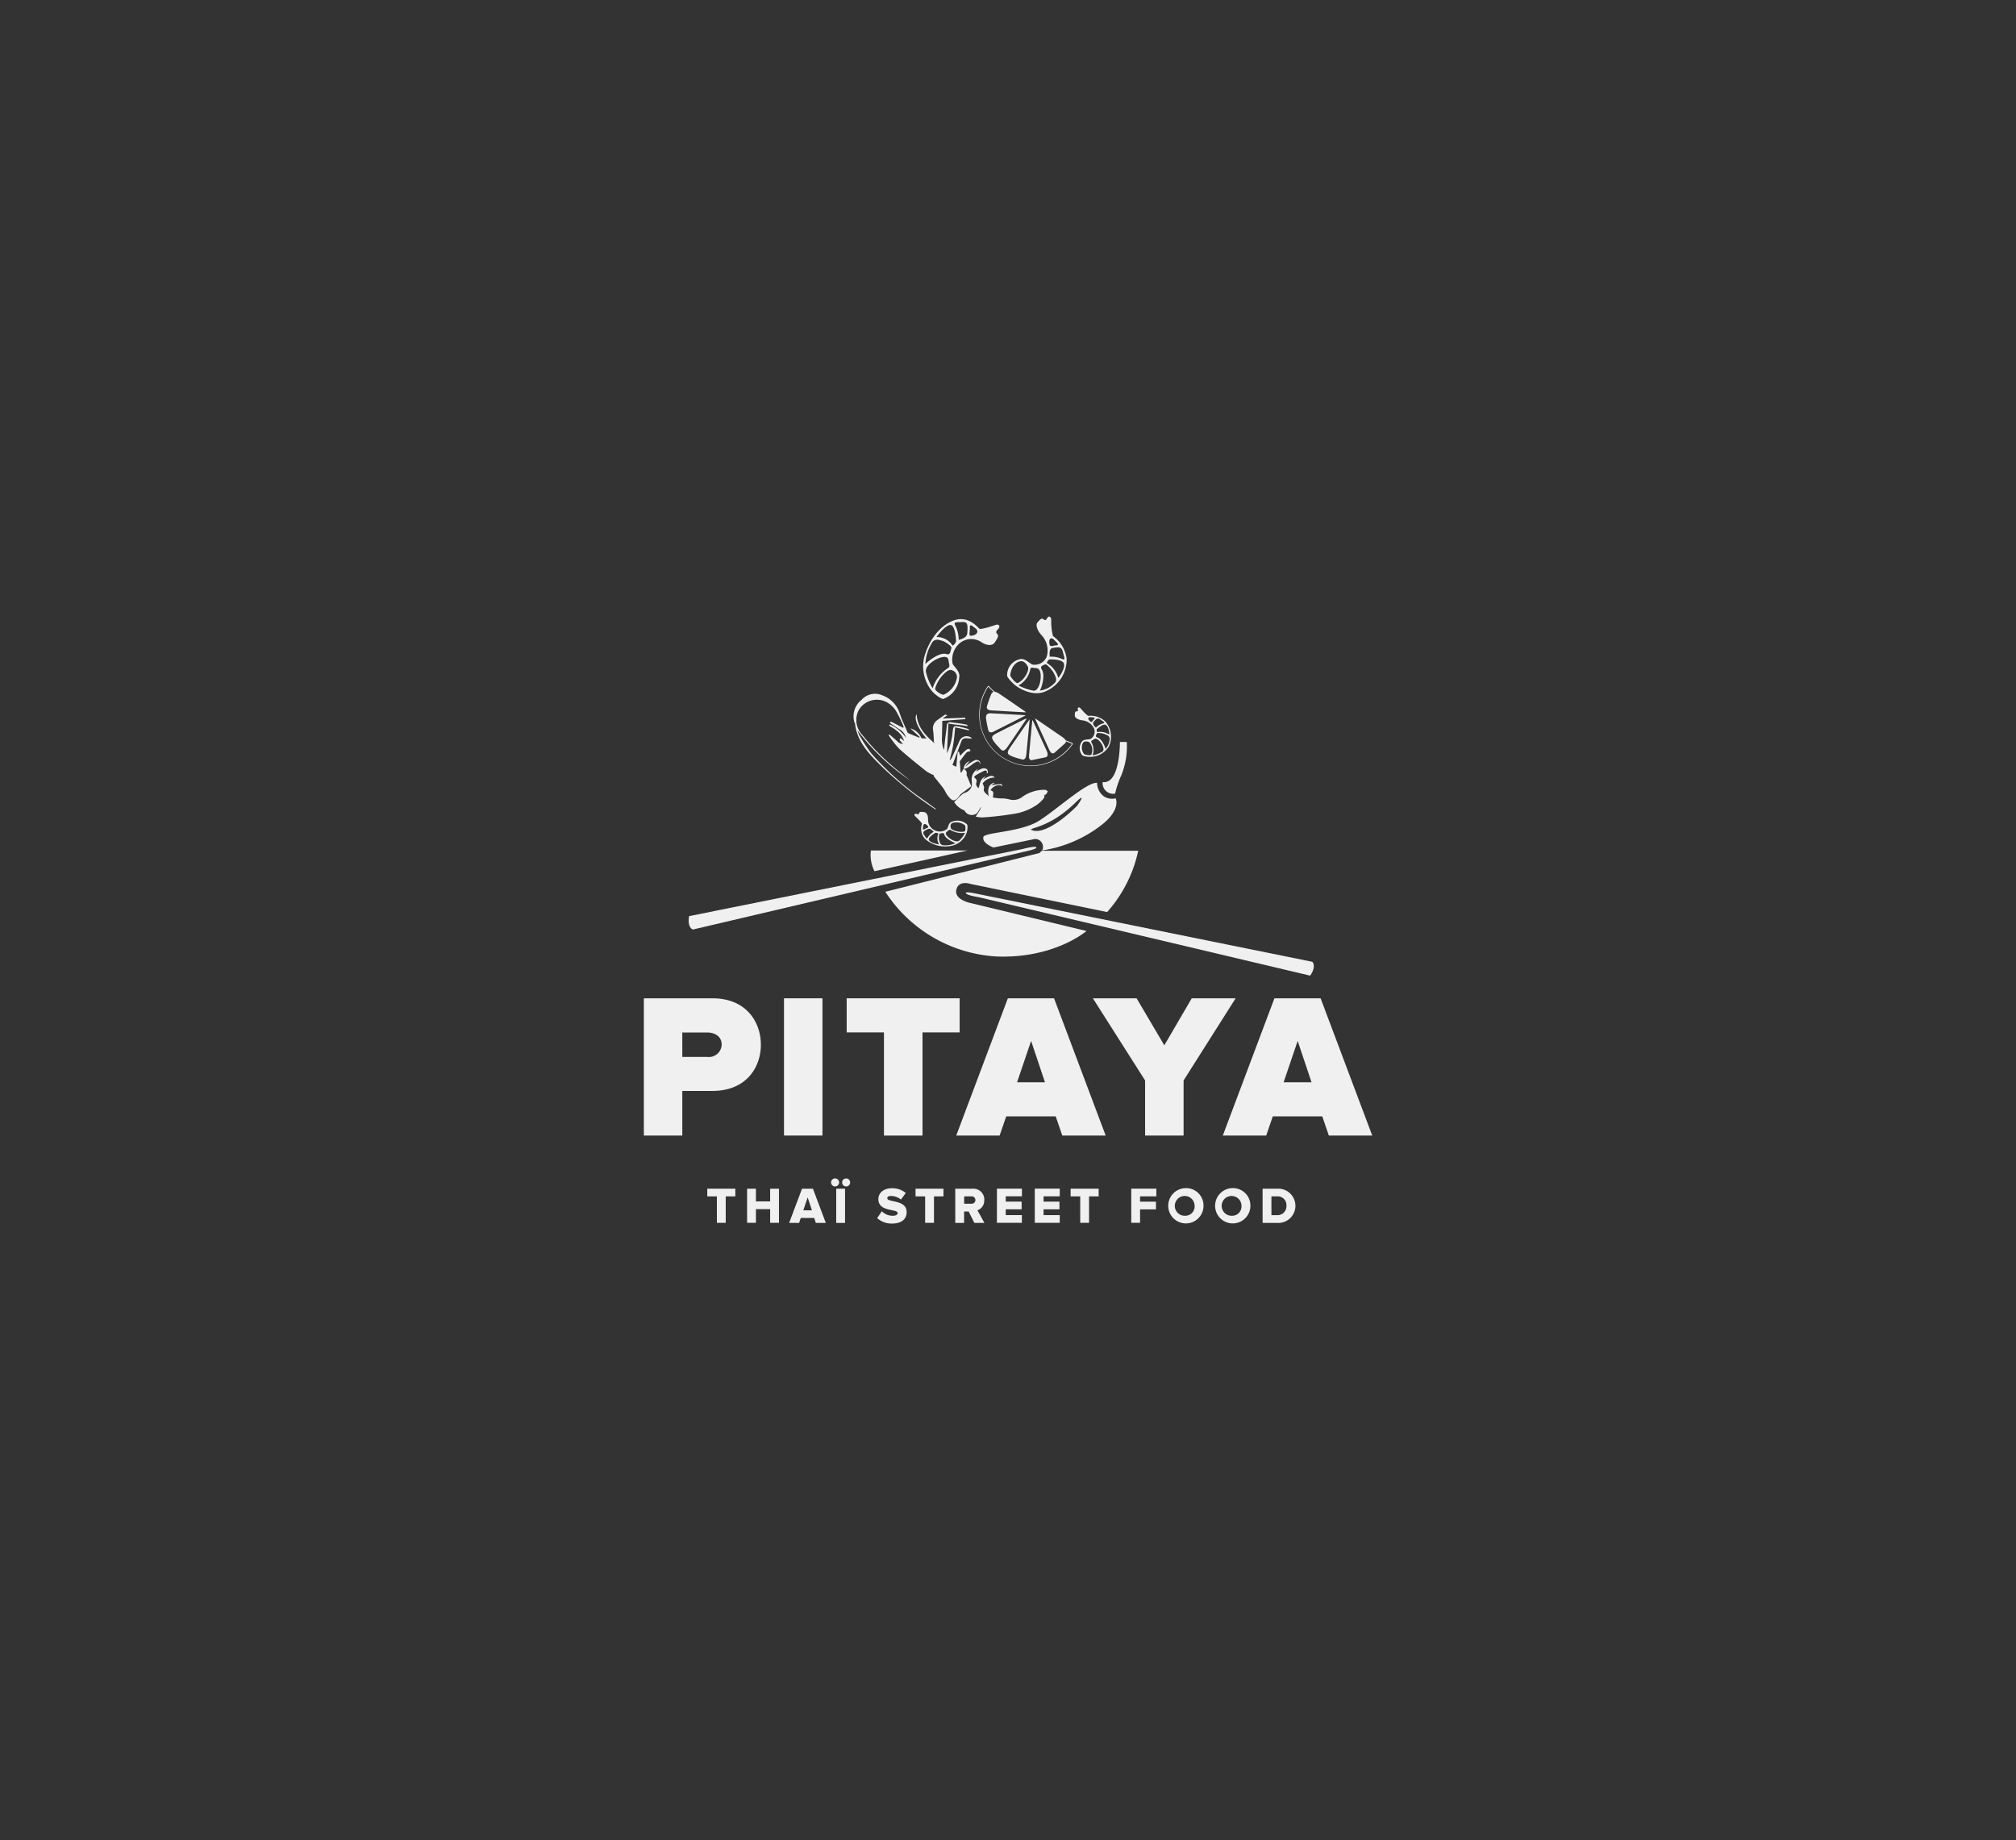 <svg id="PITAYA" xmlns="http://www.w3.org/2000/svg" width="315" height="287.535" viewBox="0 0 315 287.535">
  <rect x="0" y="0" width="315" height="287.535" fill="#333333" stroke="none"/>
  <g id="Groupe_3353" data-name="Groupe 3353">
    <rect id="Rectangle_622" data-name="Rectangle 622" width="315" height="287.535" fill="none"/>
    <g id="logo-pitaya" transform="translate(100.601 96.355)">
      <path id="Tracé_2851" data-name="Tracé 2851" d="M84.753,119.4c0-3.6-2.331-7.25-7.552-7.25H66.47V133.6h6.009v-6.977H77.2C82.422,126.619,84.753,123,84.753,119.4Zm-12.274,1.892v-3.8h3.9c1.044,0,2.255.5,2.255,1.922a2,2,0,0,1-2.255,1.892h-3.9Z" transform="translate(-66.47 -52.502)" fill="#f0f0f0"/>
      <rect id="Rectangle_623" data-name="Rectangle 623" width="6.009" height="21.446" transform="translate(21.9 59.648)" fill="#f0f0f0"/>
      <path id="Tracé_2852" data-name="Tracé 2852" d="M99.261,133.6V117.477h5.8V112.15H87.41v5.327h5.827V133.6Z" transform="translate(-55.718 -52.502)" fill="#f0f0f0"/>
      <path id="Tracé_2853" data-name="Tracé 2853" d="M106.787,112.15,98.72,133.6h6.78l1.029-3h7.734l1.029,3h6.78l-8.067-21.446Zm1.438,13.122,2.195-6.463,2.164,6.463Z" transform="translate(-49.91 -52.502)" fill="#f0f0f0"/>
      <path id="Tracé_2854" data-name="Tracé 2854" d="M127,133.6v-8.612l8.127-12.834h-6.856l-4.283,7.34-4.329-7.34H112.83l8.158,12.834V133.6Z" transform="translate(-42.665 -52.502)" fill="#f0f0f0"/>
      <path id="Tracé_2855" data-name="Tracé 2855" d="M141.526,112.15h-7.219L126.24,133.6h6.78l1.029-3h7.734l1.029,3h6.78l-8.067-21.446Zm-5.782,13.122,2.195-6.463,2.164,6.463h-4.359Z" transform="translate(-35.779 -52.502)" fill="#f0f0f0"/>
      <path id="Tracé_2856" data-name="Tracé 2856" d="M71.753,109.434l51.731-12.153s2.195-.439,1.937-.7-2.089.257-2.089.257l-52.17,10.5c-.318,1.846.605,2.1.605,2.1Z" transform="translate(-64.095 -60.531)" fill="#f0f0f0"/>
      <path id="Tracé_2857" data-name="Tracé 2857" d="M99.712,101.331c.121.348,2.013.636,2.013.636l51.791,12.259c1.059-1.544.333-2.164.333-2.164L101.77,101.5s-2.179-.515-2.058-.166Z" transform="translate(-49.404 -58.119)" fill="#f0f0f0"/>
      <path id="Tracé_2858" data-name="Tracé 2858" d="M115.525,97.258,91.4,103.327a22.229,22.229,0,0,0,17.329,10.11c9.1.363,14.106-3.98,14.106-3.98s-17.662-4.268-18.237-4.4-2.512-.742-2.073-2.164c.424-1.423,2.21-.787,2.21-.787s17.042,3.511,21.325,4.389a21.007,21.007,0,0,0,4.858-9.58H115.858l-.348.318Z" transform="translate(-53.669 -60.327)" fill="#f0f0f0"/>
      <path id="Tracé_2859" data-name="Tracé 2859" d="M113.851,91.946a1.658,1.658,0,0,0,1.937,1.816,15.07,15.07,0,0,1,.984-2.891,12.192,12.192,0,0,0,.848-5.191h-1.075s.061,6.659-2.694,6.266Z" transform="translate(-42.158 -66.093)" fill="#f0f0f0"/>
      <path id="Tracé_2860" data-name="Tracé 2860" d="M103.114,100.011l6.3-1.3a1.169,1.169,0,0,1,.227-.03,1.076,1.076,0,0,1,.484.106,1.243,1.243,0,0,1,.711,1.256,1.161,1.161,0,0,1-.121.424,19.949,19.949,0,0,0,9.323-4.011c3.057-2.406,2.164-4.132,2.164-4.132a2.359,2.359,0,0,1-1.862-.318,2.679,2.679,0,0,1-1.044-2.1c-1.6-.151-6.22,4.117-9.081,5.933-2.86,1.8-8.551,1.786-8.687,2.543C101.4,99,102.009,99.572,103.114,100.011Zm12.774-6.992c1.922-1.862.454.227.348.394s-4.964,5.07-7.295,3.8c.333-.378,3.193-.53,6.947-4.192Z" transform="translate(-48.478 -63.928)" fill="#f0f0f0"/>
      <path id="Tracé_2861" data-name="Tracé 2861" d="M107.534,83.351c-1.438.726-2.891,1.438-4.329,2.179-.938.469-1,.681-.363,1.513.3.378.636.711.969,1.059.242.257.469.2.7-.03a1.721,1.721,0,0,0,.227-.242c1.044-1.513,2.058-3.027,3.087-4.525l-.03-.045c-.076.045-.166.076-.257.121Z" transform="translate(-48.009 -67.336)" fill="#f0f0f0"/>
      <path id="Tracé_2862" data-name="Tracé 2862" d="M107.215,83.668c-.923,1.347-1.846,2.694-2.77,4.026-.621.908-.56,1.12.469,1.513a13.735,13.735,0,0,0,1.347.394c.3.091.469-.061.575-.318a1.658,1.658,0,0,0,.091-.394c.182-1.771.348-3.526.515-5.3V83.35c-.106.151-.151.227-.2.3Z" transform="translate(-47.176 -67.29)" fill="#f0f0f0"/>
      <path id="Tracé_2863" data-name="Tracé 2863" d="M107.887,83.114l.091-.091c-1.831-.106-3.617-.212-5.418-.3-.59-.03-.817.242-.757.832a17.621,17.621,0,0,0,.333,1.74c.076.378.333.484.7.363.045,0,.061-.03.091-.045l4.949-2.5Z" transform="translate(-48.332 -67.614)" fill="#f0f0f0"/>
      <path id="Tracé_2864" data-name="Tracé 2864" d="M106.242,89.277c.061.257.182.439.484.378.681-.136,1.377-.288,2.058-.424a.432.432,0,0,0,.348-.53,1.15,1.15,0,0,0-.091-.394l-2.225-4.858h-.076c-.03.439-.076.863-.121,1.286-.121,1.377-.257,2.755-.378,4.132a3.41,3.41,0,0,0,0,.394Z" transform="translate(-46.051 -67.238)" fill="#f0f0f0"/>
      <path id="Tracé_2865" data-name="Tracé 2865" d="M114.56,88.3a1.735,1.735,0,0,0-.333-.333c-1.392-.953-2.8-1.922-4.192-2.876a.818.818,0,0,0-.212-.106c.257.56.469,1.029.681,1.5.515,1.12,1.029,2.255,1.544,3.375a2.587,2.587,0,0,0,.2.348.413.413,0,0,0,.666.091L114.5,88.89a.389.389,0,0,0,.151-.348c.242.106.439.182.605.242a1.707,1.707,0,0,1,.363.166,7.926,7.926,0,0,1-13.107-8.914c.061.015.106.061.2.166a8.047,8.047,0,0,0,.666.621c-.182.03-.318.182-.439.469-.227.56-.424,1.15-.605,1.725-.106.378.045.59.424.666.061,0,.136.03.2.03,1.756.106,3.526.212,5.282.3a1.261,1.261,0,0,0,.182-.015c-.151-.106-.227-.182-.318-.242-1.286-.878-2.573-1.771-3.874-2.649a3.4,3.4,0,0,0-.318-.182,1.455,1.455,0,0,0-.363-.121,6.692,6.692,0,0,1-.757-.7c-.121-.136-.182-.2-.3-.212h-.03v.03a8.033,8.033,0,0,0,13.273,9.051V88.92c-.045-.106-.166-.166-.439-.257q-.25-.091-.681-.272a.317.317,0,0,0-.061-.091Z" transform="translate(-48.709 -69.061)" fill="#f0f0f0"/>
      <path id="Tracé_2866" data-name="Tracé 2866" d="M98.5,85.456a3.82,3.82,0,0,0,2.452-3.375c.2-.878-.863-1.71-1.029-2.1A3.372,3.372,0,0,1,101,76.784a2.832,2.832,0,0,1,3.451-.166c.893.59,1.74.515,2.043.045.3-.484.726-1.014.409-1.332s-.151-.454.182-.848c.333-.409.061-.742-.409-.59-.454.151-2.346.787-2.588.59s-1.65-1.983-3.784-1.347c-2.134.651-4.041,2.921-4.828,5.842a6.125,6.125,0,0,0,1.317,5.388c.348.363,1.317,1.15,1.7,1.1Zm2.1-3.345a3.6,3.6,0,0,1-2.073,2.694c-.288.076-1.438-.621-1.332-.984.439-1.574,1.877-2.966,2.422-2.876a1.111,1.111,0,0,1,.984,1.15Zm2-7.794c0-.7.424-.212.908.136.469.363.318.878-.318,1.075s-.636-.061-.636-.272c0-.182.045-.242.061-.938Zm-1.2-.863c.908-.061.893.439.817,1.7-.045.8-1.014.969-1.347,1.09a5.088,5.088,0,0,0-.484-2.149c-.424-.742.106-.59,1.014-.636Zm-1.771.469c.772.091.832,2.6.832,2.6s-.439.742-.575.575a2.88,2.88,0,0,0-2.482-1.3c.136-.227,1.468-1.983,2.225-1.877Zm-3.027,2.936c.484-.984,1.286-.56,1.665-.484.394.076,1.6.863,1.468,1.165-.151.3-.121,1.135-.757.923-1.09-.378-2.951,1.181-3.315,1.544a6.969,6.969,0,0,1,.938-3.148Zm1.483,2.134c1.059-.3,1.165.2,1.211.56.03.363.288.863-.076,1.075a5.964,5.964,0,0,0-2.422,3.178,8.825,8.825,0,0,1-1.044-2.543c-.2-.817,1.09-1.907,2.316-2.27Z" transform="translate(-51.674 -72.604)" fill="#f0f0f0"/>
      <path id="Tracé_2867" data-name="Tracé 2867" d="M105.331,83.532c.212.182,2.558,1.846,4.661.878a5.4,5.4,0,0,0,3.284-5.07,5.136,5.136,0,0,0-2.134-3.557,9.111,9.111,0,0,1-.272-2.528c-.015-.469-.348-.7-.59-.348-.227.348-.288.515-.621.242-.348-.272-.636.166-.938.5s-.121,1.15.605,1.968a3.462,3.462,0,0,1,.848,3.345,2.026,2.026,0,0,1-2.24,1.271c-.363-.121-1.317-1.09-1.968-.832a2.519,2.519,0,0,0-1.983,2.6c.061.363.969,1.241,1.362,1.559ZM112.7,78.3c.212.878.484,1.377-.227,1.029a3.872,3.872,0,0,0-1.846-.318c0-.333-.151-1.286.484-1.377C112.1,77.478,112.49,77.417,112.7,78.3Zm-1.392-1.937c.424.439.923.8.378.863-.56.061-.59.121-.726.121-.166,0-.378.015-.393-.605-.03-.621.333-.8.757-.378Zm-.787,3.072s2.013-.121,2.316.605c.288.726-.726,2.149-.863,2.285a3.913,3.913,0,0,0-1.74-2.3c-.166-.121.3-.59.3-.59Zm-.605.772c.2-.151,1.165.953,1.332,1.317.166.378.726,1.12.091,1.65A3.84,3.84,0,0,1,109.1,84.3c.2-.363.908-2.285.288-3.3-.363-.605.318-.636.515-.8Zm-1.483.575c.288.015.726.076.787,1.12.061,1.211-.454,2.528-1.15,2.406a8.105,8.105,0,0,1-2.316-.817,3.688,3.688,0,0,0,1.846-2.558c.076-.363.545-.151.832-.136Zm-2.406-1.059c.711-.151,1.15.757,1.2.863.227.515-.469,2.013-1.589,2.543-.257.121-1.135-.923-1.165-1.211S104.771,79.975,106.028,79.718Z" transform="translate(-47.214 -72.739)" fill="#f0f0f0"/>
      <path id="Tracé_2868" data-name="Tracé 2868" d="M112.11,84.133a2.257,2.257,0,0,1,1.877,1.317,1.342,1.342,0,0,1-.575,1.6c-.242.091-1.135.015-1.347.424a1.682,1.682,0,0,0,.121,2.164,3.465,3.465,0,0,0,4.071-1.377,3.587,3.587,0,0,0-.545-3.965,3.357,3.357,0,0,0-2.618-.863c-.2,0-1.029-.938-1.226-1.165-.212-.227-.469-.2-.439.076s.076.378-.212.394c-.288,0-.242.363-.257.666,0,.288.439.636,1.165.726Zm1.408,5.373c-.076.166-.969.03-1.1-.106a1.594,1.594,0,0,1-.166-1.771c.288-.378.908-.121.984-.076a1.827,1.827,0,0,1,.3,1.968Zm1.74-.469a5.006,5.006,0,0,1-1.529.59,2.447,2.447,0,0,0-.182-2.089c-.121-.212.2-.3.363-.424.151-.121.394-.272.878.227.56.575.878,1.468.469,1.7Zm1.15-1.983a2.558,2.558,0,0,1-.636,1.544c-.061-.272-.53-1.544-1.286-1.786-.439-.151-.121-.454-.091-.621s1-.03,1.241.091.848.242.757.787Zm-.605-2.21c.469.242.56,1.392.56,1.529a2.6,2.6,0,0,0-1.877-.409c-.136,0-.106-.424-.106-.424s.969-.938,1.423-.7Zm-.817-.817c.484.348.848.484.333.605a2.435,2.435,0,0,0-1.059.651c-.151-.166-.636-.59-.348-.908.424-.5.605-.711,1.09-.348Zm-1.544-.378c.393.03.817,0,.56.272s-.242.318-.318.378c-.076.076-.182.182-.454-.136-.288-.3-.182-.56.212-.53Z" transform="translate(-43.625 -67.921)" fill="#f0f0f0"/>
      <path id="Tracé_2869" data-name="Tracé 2869" d="M102.618,94.851a2.241,2.241,0,0,0-2.376-.409c-.484.121-.575.908-.711,1.1a1.777,1.777,0,0,1-1.877.272,1.827,1.827,0,0,1-1.12-1.786c.015-.636-.272-1.059-.605-1.09s-.711-.121-.772.136-.167.2-.469.136-.378.166-.166.363c.212.212,1.09,1.029,1.059,1.211a2.344,2.344,0,0,0,.5,2.361,4.819,4.819,0,0,0,4.3,1.014,3.182,3.182,0,0,0,2.225-2.119c.076-.272.166-1,.015-1.181Zm-6.856.257c.045-.348.333-.409.621-.121s.166.348.061.409a3.98,3.98,0,0,0-.469.212c-.333.182-.227-.166-.2-.515Zm.151,1.377c-.3-.469-.045-.59.575-.893.409-.2.772.272.938.424a2.535,2.535,0,0,0-.893.817c-.227.424-.318.106-.621-.363Zm.757.817c-.182-.439,1.014-1.135,1.014-1.135s.484.03.454.151a1.839,1.839,0,0,0,.121,1.665C98.108,97.984,96.852,97.726,96.67,97.3Zm2.346.817c-.621,0-.651-.53-.742-.757-.076-.227-.076-1.075.121-1.075s.59-.242.681.151c.151.666,1.468,1.241,1.756,1.347a3.662,3.662,0,0,1-1.816.333Zm2.391-.726c-.333.318-1.256-.076-1.8-.636-.484-.484-.257-.666-.106-.787.166-.121.333-.378.545-.242a3.381,3.381,0,0,0,2.285.439A4.544,4.544,0,0,1,101.407,97.393Zm.817-1.423c-.893.182-2.013-.212-2.119-.515-.03-.076-.212-.636.257-.832A2.094,2.094,0,0,1,102.3,95C102.421,95.138,102.421,95.925,102.224,95.971Z" transform="translate(-52.128 -62.384)" fill="#f0f0f0"/>
      <path id="Tracé_2870" data-name="Tracé 2870" d="M102.808,96.088a49.3,49.3,0,0,0,4.964-.56A8.645,8.645,0,0,0,111.586,94a6.545,6.545,0,0,0,.923-.908c.106-.106.076-.318.121-.545a.374.374,0,0,0,.227-.076,2.556,2.556,0,0,0,.288-.484c-.151-.076-.288-.212-.439-.227a6.024,6.024,0,0,0-3.466,1.044,2.294,2.294,0,0,1-2.179.439,5.019,5.019,0,0,0-1.362-.136c-.378-.03-.742-.076-1.135-.136.015-.515.257-1.014-.394-1.12.439-.757,1.468-1.059,1.892-.605-.061-.121-.121-.378-.182-.378a6.033,6.033,0,0,0-1.6.227c.2-.151.394-.3.605-.454-.878.106-1.256.923-.969,2.134-.363-.454-.953-.621-.742-1.317.045-.166-.121-.409-.212-.711a2.256,2.256,0,0,1,1.907-.893c-.439-.424-.666-.378-1.892.318.166-.2.318-.348.439-.5-.832.333-.878,1.135-1.09,1.846-.272-.257-.5-.515-.333-.953a.578.578,0,0,0-.106-.53c-.394-.257-.227-.409.03-.56a12.421,12.421,0,0,1,1.256-.666c.227-.091.53-.151.424.409.076-.045.136-.106.212-.151-.061-.182-.076-.454-.2-.53-.621-.363-1.09.091-1.725.394.166-.2.257-.318.363-.454a1.879,1.879,0,0,0-.984,1.983,3.331,3.331,0,0,1-.03.772h0a1.6,1.6,0,0,1-1.12,1.014,1.8,1.8,0,0,0-.53.378c-.363.333-.7.681-1.075,1.059a3.25,3.25,0,0,0,1.6,1.3,1.281,1.281,0,0,0,1.983.409c.242-.318.409-.681.59-.953q.061.242-.817,1.513a4.462,4.462,0,0,0,.969.121Z" transform="translate(-50.018 -64.696)" fill="#f0f0f0"/>
      <path id="Tracé_2871" data-name="Tracé 2871" d="M99.505,88.969a3.681,3.681,0,0,0,.711-.288c.363-.227.666-.53,1.029-.726.56-.288.575-.257.878.272-.045-.182-.061-.409-.166-.5a.753.753,0,0,0-.605-.182,6.559,6.559,0,0,0-1.135.666,1.731,1.731,0,0,1-.5.348l.681-.817a1.334,1.334,0,0,0-.908,1.226Z" transform="translate(-49.515 -65.144)" fill="#f0f0f0"/>
      <path id="Tracé_2872" data-name="Tracé 2872" d="M88.339,85.2c.272,3.012,2.285,4.979,4.238,6.917a58.966,58.966,0,0,0,8.264,6.6c.03.03.091.045.182,0-.621-.454-1.226-.893-1.846-1.347A44.717,44.717,0,0,1,90.881,90a28.783,28.783,0,0,1-1.892-2.891,3.194,3.194,0,0,1-.227-.651,34.533,34.533,0,0,0,8.294,7.84c-.288-.212-.56-.439-.832-.651-.272-.227-.56-.424-.832-.666a36.574,36.574,0,0,1-5.948-5.9,3.369,3.369,0,0,1-.53-3.784,3.284,3.284,0,0,1,4.692-1.1,4.1,4.1,0,0,1,1.211,1.286,20.616,20.616,0,0,1,1.09,2.255c.045.076,0,.2,0,.3-.681-.348-1.332-.681-1.968-1l-.136.227c.484.318.969.651,1.453.969a2.079,2.079,0,0,1,1.075,1.362,6.094,6.094,0,0,0-2.528-2.1,1.263,1.263,0,0,1-.121.182c.394.257.817.5,1.181.787a4.057,4.057,0,0,1,.757.772,5.7,5.7,0,0,1,.424.863c-.166-.136-.348-.288-.605-.484-.03.121-.136.288-.106.333a4.32,4.32,0,0,0,.515.545c-.469.106-.757-.257-1.09-.545-.333-.3-.681-.59-1.014-.893-.045.045-.091.076-.136.121a15.476,15.476,0,0,0,1.589,2.058c1.392,1.271,2.86,2.422,4.329,3.6a8,8,0,0,0,1.075.56c.076.03.061.182.121.272.469.59.953,1.165,1.408,1.771.242.318.394.726.636,1.059.832,1.15,1.211,1.135,2.043-.03a2.669,2.669,0,0,1,.5-.409c.409-.3.817-.605,1.211-.908-.227-.515-.424-1.044-.651-1.559-.045-.091-.106-.2-.076-.272a.716.716,0,0,0-.484-.863c-.106.182-.212.333-.333.53-.045.015-.076.03-.121.045-.045-.56-.076-1.135-.136-1.771.318-.424.681-.923,1.075-1.392.106-.121.348-.121.59-.212-.015-.318-.288-.469-.651-.182a9.069,9.069,0,0,0-.938.923c-.061-.151-.136-.394-.212-.651-.061,0-.121.03-.182.03-.076.772-.151,1.544-.212,2.331-.121-.045-.288-.136-.605-.272.484-1.286.953-2.588,1.453-3.859a.712.712,0,0,1,.515-.318c.363-.015.726.061,1.09.015a1.218,1.218,0,0,0-1.968.409c-.409.923-.817,1.831-1.256,2.739a3.588,3.588,0,0,1-.272.288c.212-.908.439-1.71.56-2.528.151-.832.2-1.68.3-2.633.742.166,1.453.318,2.179.484-.03-.076-.061-.136-.091-.212-.242-.076-.484-.151-.742-.212-1.756-.424-1.619-.454-1.8,1.2a9.963,9.963,0,0,1-.832,2.8c.076-1.544.151-3.072.227-4.662,1.029.227,2.043.212,3,.439a1.49,1.49,0,0,1-.076-.242c-.832-.182-1.665-.272-2.512-.378a.494.494,0,0,0-.651.5c-.091.772-.2,1.544-.288,2.316-.061.515-.106,1.014-.151,1.513a4.193,4.193,0,0,1-.318-2.073c0-.8.03-1.589.045-2.482,1.241-.091,2.422-.182,3.617-.272l-.061-.227-3.526.136h0c.272-.182.545-.363.8-.545h-.363c.061-.076.136-.151.212-.242-.484.333-.969.666-1.438,1.014a1.58,1.58,0,0,0-.681,1.619c.091.605.091,1.241.136,1.846,0,.091.136.182.2.272-1.468-1.256-2.8-2.6-2.906-4.646-.454.666.136,2.149,1.544,3.8-.288-.015-.575-.03-.8-.045A2.6,2.6,0,0,0,97,86.112c.515.469.984.908,1.468,1.347-.03.03-.061.076-.091.106-.56-.227-1.12-.454-1.68-.7a.358.358,0,0,1-.166-.2c-.409-.969-.878-1.922-1.2-2.921a4.414,4.414,0,0,0-2.679-2.785,2.832,2.832,0,0,0-3.284.7,3.277,3.277,0,0,0-1.12,3.466c0,.03.03.061.03.106Z" transform="translate(-55.36 -68.644)" fill="#f0f0f0"/>
      <path id="Tracé_2873" data-name="Tracé 2873" d="M90.472,100.129,105,96.89H89.927a5.608,5.608,0,0,0,.56,3.239Z" transform="translate(-54.451 -60.337)" fill="#f0f0f0"/>
      <path id="Tracé_2874" data-name="Tracé 2874" d="M73.02,133.006h1.5v4.132H75.9v-4.132h1.5v-1.2H73.02Z" transform="translate(-63.107 -42.407)" fill="#f0f0f0"/>
      <path id="Tracé_2875" data-name="Tracé 2875" d="M80.732,133.793H78.507V131.81H77.13v5.327h1.377V135h2.225v2.134h1.377V131.81H80.732Z" transform="translate(-60.996 -42.407)" fill="#f0f0f0"/>
      <path id="Tracé_2876" data-name="Tracé 2876" d="M83.483,131.81l-2.013,5.343h1.559l.257-.772h2.1l.257.772h1.559l-2.013-5.343H83.453Zm.2,3.375.681-2.013.666,2.013Z" transform="translate(-58.768 -42.407)" fill="#f0f0f0"/>
      <path id="Tracé_2877" data-name="Tracé 2877" d="M87.561,130.75a.623.623,0,0,0-.621.621.628.628,0,1,0,1.256,0A.627.627,0,0,0,87.561,130.75Z" transform="translate(-55.959 -42.951)" fill="#f0f0f0"/>
      <path id="Tracé_2878" data-name="Tracé 2878" d="M87.056,131.371a.628.628,0,0,0-1.256,0,.628.628,0,1,0,1.256,0Z" transform="translate(-56.544 -42.951)" fill="#f0f0f0"/>
      <rect id="Rectangle_624" data-name="Rectangle 624" width="1.377" height="5.343" transform="translate(30.058 89.403)" fill="#f0f0f0"/>
      <path id="Tracé_2879" data-name="Tracé 2879" d="M92.134,133.334c0-.227.182-.363.575-.363a2.436,2.436,0,0,1,1.559.56l.757-1.029a3.292,3.292,0,0,0-2.164-.742c-1.362,0-2.119.8-2.119,1.7,0,2.058,3.012,1.468,3.012,2.179,0,.257-.288.424-.757.424a2.357,2.357,0,0,1-1.71-.711l-.726,1.075a3.311,3.311,0,0,0,2.376.848c1.438,0,2.225-.711,2.225-1.786,0-1.983-3.012-1.483-3.012-2.149Z" transform="translate(-54.1 -42.432)" fill="#f0f0f0"/>
      <path id="Tracé_2880" data-name="Tracé 2880" d="M94.52,133.006h1.5v4.132H97.4v-4.132h1.483v-1.2H94.52Z" transform="translate(-52.067 -42.407)" fill="#f0f0f0"/>
      <path id="Tracé_2881" data-name="Tracé 2881" d="M103.16,133.581a1.709,1.709,0,0,0-1.862-1.771H98.62v5.343H100v-1.786h.711l.893,1.786h1.574l-1.09-1.968a1.611,1.611,0,0,0,1.059-1.6Zm-2.058.575h-1.09v-1.15h1.09a.581.581,0,1,1,0,1.15Z" transform="translate(-49.962 -42.407)" fill="#f0f0f0"/>
      <path id="Tracé_2882" data-name="Tracé 2882" d="M102.92,137.137h3.9v-1.2H104.3v-.908h2.482v-1.2H104.3v-.832h2.528v-1.2h-3.9Z" transform="translate(-47.754 -42.407)" fill="#f0f0f0"/>
      <path id="Tracé_2883" data-name="Tracé 2883" d="M106.83,137.137h3.9v-1.2h-2.528v-.908h2.482v-1.2h-2.482v-.832h2.528v-1.2h-3.9Z" transform="translate(-45.746 -42.407)" fill="#f0f0f0"/>
      <path id="Tracé_2884" data-name="Tracé 2884" d="M110.53,133.006h1.5v4.132h1.377v-4.132h1.5v-1.2H110.53Z" transform="translate(-43.846 -42.407)" fill="#f0f0f0"/>
      <path id="Tracé_2885" data-name="Tracé 2885" d="M116.79,137.137h1.377v-2.1h2.482v-1.2h-2.482v-.832h2.543v-1.2h-3.92Z" transform="translate(-40.632 -42.407)" fill="#f0f0f0"/>
      <path id="Tracé_2886" data-name="Tracé 2886" d="M123.34,131.75a2.756,2.756,0,1,0,2.845,2.755A2.716,2.716,0,0,0,123.34,131.75Zm0,4.313a1.547,1.547,0,1,1,1.453-1.544A1.448,1.448,0,0,1,123.34,136.063Z" transform="translate(-38.737 -42.437)" fill="#f0f0f0"/>
      <path id="Tracé_2887" data-name="Tracé 2887" d="M128.18,131.75a2.756,2.756,0,1,0,2.845,2.755A2.716,2.716,0,0,0,128.18,131.75Zm0,4.313a1.547,1.547,0,1,1,1.453-1.544A1.448,1.448,0,0,1,128.18,136.063Z" transform="translate(-36.252 -42.437)" fill="#f0f0f0"/>
      <path id="Tracé_2888" data-name="Tracé 2888" d="M132.59,131.81h-2.24v5.343h2.255a2.679,2.679,0,1,0-.015-5.343Zm0,4.132h-.863v-2.936h.878a1.359,1.359,0,0,1,1.468,1.468A1.394,1.394,0,0,1,132.59,135.942Z" transform="translate(-33.669 -42.407)" fill="#f0f0f0"/>
    </g>
  </g>
</svg>
